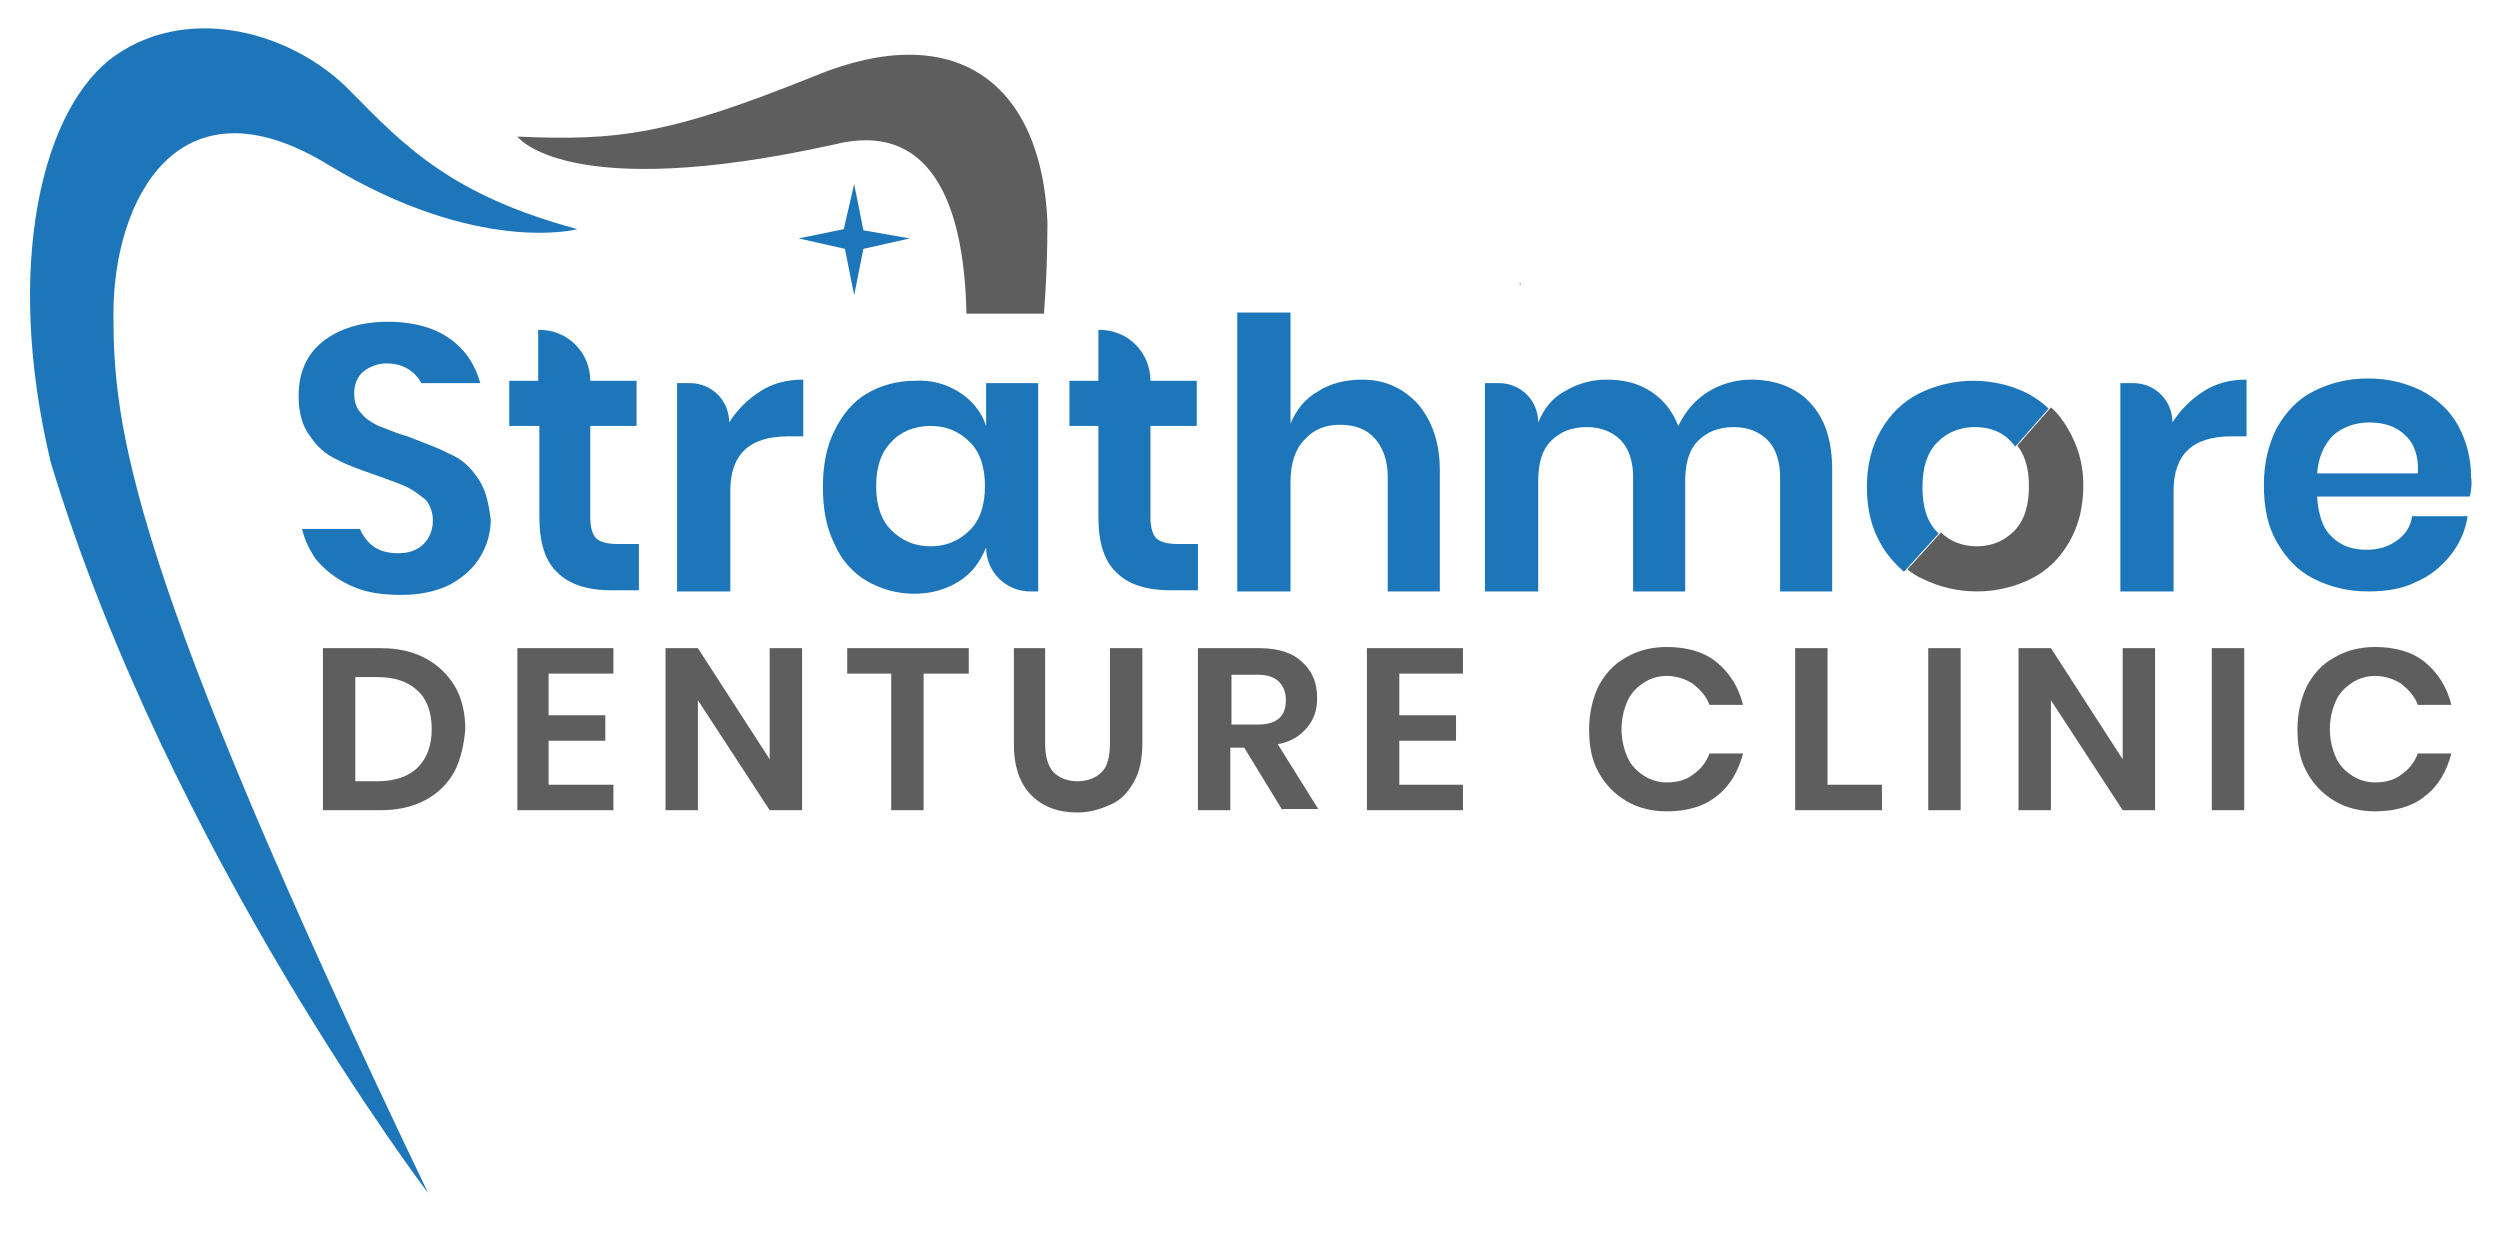 <?xml version="1.0" encoding="utf-8"?>
<!-- Generator: Adobe Illustrator 25.2.3, SVG Export Plug-In . SVG Version: 6.00 Build 0)  -->
<svg version="1.1" id="Layer_1" xmlns="http://www.w3.org/2000/svg" xmlns:xlink="http://www.w3.org/1999/xlink" x="0px" y="0px"
	 viewBox="0 0 216 108" style="enable-background:new 0 0 216 108;" xml:space="preserve">
<style type="text/css">
	.st0{fill:#3278A2;}
	.st1{fill:#1D75BA;}
	.st2{fill:#5E5E5E;}
</style>
<g id="XMLID_1_">
	<path id="XMLID_49_" class="st0" d="M131.2,24.5c0.1,0,0.1,0.1,0.2,0.1c0,0,0-0.1,0-0.1C131.3,24.5,131.2,24.5,131.2,24.5
		C131.2,24.5,131.2,24.5,131.2,24.5z"/>
	<path id="XMLID_46_" class="st1" d="M49.9,19.8c0,0-8.6,2.3-21.6-5.6S9.8,17.4,9.8,27.1S11,48.9,37,103.1c0,0-22.4-29.5-32.6-63.1
		c-4.1-17-0.8-30.9,5.7-35.3s15.3-1.8,20.1,3.1S39.1,16.9,49.9,19.8z"/>
	<path id="XMLID_40_" class="st2" d="M83.5,27.1h6.7c0.2-2.6,0.3-5.2,0.3-7.9C90,7.2,82.6,1.5,70.3,6.6c-12.4,5-16.9,5.6-25.6,5.2
		c0,0,4.2,5.8,27.3,0.7C80.2,10.4,83.3,17.2,83.5,27.1z"/>
	<polygon id="XMLID_37_" class="st1" points="74.6,21.5 78.6,20.6 74.6,19.9 73.8,15.9 72.9,19.8 69,20.6 73,21.5 73.8,25.5 	"/>
	<path id="XMLID_328_" class="st1" d="M55.2,47.1v3.9h-2.4c-2,0-3.6-0.5-4.6-1.5c-1.1-1-1.6-2.6-1.6-4.9v-7.8H44v-3.9h2.5v-4.4h0.1
		c2.5,0,4.4,2,4.4,4.4v0h4v3.9h-4v7.9c0,0.9,0.2,1.5,0.5,1.8c0.3,0.3,0.9,0.5,1.8,0.5H55.2z"/>
	<path id="XMLID_317_" class="st1" d="M65.7,33.8c1.1-0.7,2.3-1,3.7-1v4.9h-1.3c-3.4,0-5,1.6-5,4.7v8.7h-4.6v-18h1.1
		c1.9,0,3.4,1.5,3.4,3.4v0C63.7,35.4,64.6,34.5,65.7,33.8z"/>
	<path id="XMLID_297_" class="st1" d="M82.9,33.9c1.1,0.7,1.9,1.7,2.3,2.9v-3.7h4.5v18H89c-2.1,0-3.8-1.7-3.8-3.8v0
		c-0.5,1.2-1.2,2.2-2.3,2.9c-1.1,0.7-2.4,1.1-3.9,1.1c-1.5,0-2.9-0.4-4.1-1.1c-1.2-0.7-2.2-1.8-2.8-3.2c-0.7-1.4-1-3-1-4.9
		s0.3-3.5,1-4.9c0.7-1.4,1.6-2.5,2.8-3.2c1.2-0.7,2.6-1.1,4.1-1.1C80.5,32.8,81.8,33.2,82.9,33.9z M77,38.2
		c-0.9,0.9-1.3,2.2-1.3,3.8s0.4,2.9,1.3,3.8c0.9,0.9,2,1.4,3.4,1.4c1.4,0,2.5-0.5,3.4-1.4c0.9-0.9,1.3-2.2,1.3-3.8
		c0-1.6-0.4-2.9-1.3-3.8c-0.9-0.9-2-1.4-3.4-1.4C79,36.8,77.8,37.3,77,38.2z"/>
	<path id="XMLID_255_" class="st1" d="M103.5,47.1v3.9h-2.4c-2,0-3.6-0.5-4.6-1.5c-1.1-1-1.6-2.6-1.6-4.9v-7.8h-2.5v-3.9h2.5v-4.4
		H95c2.5,0,4.4,2,4.4,4.4v0h4v3.9h-4v7.9c0,0.9,0.2,1.5,0.5,1.8c0.3,0.3,0.9,0.5,1.8,0.5H103.5z"/>
	<path id="XMLID_194_" class="st1" d="M122.5,34.9c1.2,1.4,1.9,3.3,1.9,5.7v10.5h-4.5v-9.9c0-1.4-0.4-2.5-1.1-3.3
		c-0.7-0.8-1.7-1.2-3-1.2c-1.3,0-2.3,0.4-3.1,1.3c-0.8,0.8-1.2,2.1-1.2,3.6v9.5h-4.6V27h4.6v9.6c0.5-1.2,1.3-2.2,2.4-2.8
		c1.1-0.7,2.4-1,3.8-1C119.6,32.8,121.2,33.5,122.5,34.9z"/>
	<path id="XMLID_180_" class="st1" d="M156.4,34.8c1.3,1.4,1.9,3.3,1.9,5.8v10.5h-4.5v-9.9c0-1.4-0.4-2.5-1.1-3.2
		c-0.7-0.7-1.7-1.1-2.9-1.1c-1.3,0-2.3,0.4-3.1,1.2c-0.8,0.8-1.1,2-1.1,3.5v9.5h-4.5v-9.9c0-1.4-0.4-2.5-1.1-3.2
		c-0.7-0.7-1.7-1.1-2.9-1.1c-1.3,0-2.3,0.4-3.1,1.2c-0.8,0.8-1.1,2-1.1,3.5v9.5h-4.6v-18h1.2c1.9,0,3.4,1.5,3.4,3.4v0
		c0.5-1.2,1.2-2.1,2.3-2.7c1-0.6,2.2-1,3.6-1c1.5,0,2.7,0.3,3.8,1c1.1,0.7,1.9,1.7,2.4,3c0.6-1.2,1.4-2.2,2.5-2.9
		c1.1-0.7,2.4-1.1,3.8-1.1C153.4,32.8,155.2,33.5,156.4,34.8z"/>
	<path id="XMLID_132_" class="st1" d="M190.4,33.8c1.1-0.7,2.3-1,3.7-1v4.9h-1.3c-3.4,0-5,1.6-5,4.7v8.7h-4.6v-18h1.1
		c1.9,0,3.4,1.5,3.4,3.4v0C188.4,35.4,189.3,34.5,190.4,33.8z"/>
	<path id="XMLID_65_" class="st1" d="M213.4,42.9h-13.2c0.1,1.6,0.5,2.8,1.3,3.5c0.8,0.8,1.8,1.1,3,1.1c1.1,0,1.9-0.3,2.6-0.8
		c0.7-0.5,1.2-1.2,1.3-2.1h4.8c-0.2,1.3-0.7,2.4-1.5,3.4c-0.8,1-1.8,1.8-3,2.3c-1.2,0.6-2.6,0.8-4.1,0.8c-1.8,0-3.3-0.4-4.7-1.1
		c-1.4-0.7-2.4-1.8-3.2-3.2c-0.8-1.4-1.1-3-1.1-4.9s0.4-3.5,1.1-4.9c0.8-1.4,1.8-2.5,3.2-3.2c1.4-0.7,2.9-1.1,4.7-1.1
		c1.8,0,3.3,0.4,4.7,1.1c1.3,0.7,2.4,1.7,3.1,3c0.7,1.3,1.1,2.8,1.1,4.4C213.6,41.8,213.5,42.4,213.4,42.9z M207.8,37.6
		c-0.8-0.8-1.9-1.1-3.1-1.1c-1.2,0-2.3,0.4-3.1,1.1c-0.8,0.8-1.3,1.9-1.4,3.3h8.7C209,39.5,208.6,38.3,207.8,37.6z"/>
	<path id="XMLID_57_" class="st1" d="M41.2,41.2c-0.6-0.9-1.4-1.6-2.4-2c-0.9-0.5-2.1-0.9-3.6-1.5c-1.1-0.3-1.9-0.7-2.5-0.9
		c-0.6-0.3-1.1-0.6-1.5-1.1c-0.4-0.4-0.6-1-0.6-1.7c0-0.8,0.3-1.5,0.8-1.9c0.5-0.4,1.2-0.7,2-0.7c1,0,1.7,0.3,2.3,0.8
		c0.3,0.3,0.5,0.5,0.7,0.9h5.1c-0.4-1.4-1.1-2.6-2.2-3.5c-1.4-1.2-3.4-1.8-5.8-1.8c-2.3,0-4.2,0.6-5.6,1.7c-1.4,1.1-2.1,2.7-2.1,4.7
		c0,1.4,0.3,2.6,1,3.5c0.6,0.9,1.4,1.6,2.3,2c0.9,0.5,2.1,0.9,3.5,1.4c1.1,0.4,2,0.7,2.6,1c0.6,0.3,1.1,0.7,1.6,1.1
		c0.4,0.5,0.6,1.1,0.6,1.8c0,0.8-0.3,1.5-0.8,2c-0.5,0.5-1.2,0.8-2.2,0.8c-1.1,0-1.9-0.3-2.5-0.9c-0.3-0.3-0.6-0.7-0.8-1.2h-5
		c0.2,0.9,0.6,1.7,1.1,2.5c0.8,1,1.8,1.8,3.1,2.4c1.3,0.6,2.7,0.8,4.4,0.8c1.6,0,3-0.3,4.2-0.9c1.1-0.6,2-1.4,2.6-2.4
		c0.6-1,0.9-2.1,0.9-3.2C42.2,43.3,41.9,42.1,41.2,41.2z"/>
	<path id="XMLID_56_" class="st2" d="M178.7,37.1c-0.4-0.7-0.9-1.4-1.5-1.9l-2.9,3.3c0.7,0.9,1,2.1,1,3.5c0,1.7-0.4,3-1.3,3.9
		c-0.9,0.9-2,1.3-3.2,1.3c-1.2,0-2.3-0.4-3.1-1.2l-2.9,3.2c0.4,0.3,0.8,0.6,1.3,0.8c1.4,0.7,3,1.1,4.7,1.1s3.3-0.4,4.7-1.1
		c1.4-0.7,2.5-1.8,3.3-3.2c0.8-1.4,1.2-3,1.2-4.9S179.5,38.5,178.7,37.1z"/>
	<path id="XMLID_53_" class="st1" d="M167.4,46c-0.9-0.9-1.3-2.2-1.3-3.9c0-1.7,0.4-3,1.3-3.9c0.9-0.9,2-1.3,3.2-1.3
		c1.3,0,2.4,0.4,3.2,1.3c0.1,0.1,0.2,0.2,0.3,0.4l2.9-3.3c-0.5-0.5-1.1-0.9-1.8-1.3c-1.4-0.7-3-1.1-4.7-1.1s-3.3,0.4-4.7,1.1
		c-1.4,0.7-2.5,1.8-3.3,3.2c-0.8,1.4-1.2,3-1.2,4.9s0.4,3.5,1.2,4.9c0.5,0.9,1.2,1.7,2,2.4l2.9-3.2C167.5,46.1,167.5,46,167.4,46z"
		/>
	<g id="XMLID_367_">
		<g id="XMLID_52_">
			<path id="XMLID_334_" class="st2" d="M39.3,66.6c-0.6,1.1-1.4,1.9-2.5,2.5c-1.1,0.6-2.4,0.9-3.9,0.9h-5V56h5
				c1.5,0,2.8,0.3,3.9,0.9c1.1,0.6,1.9,1.4,2.5,2.4c0.6,1,0.9,2.3,0.9,3.7C40.1,64.3,39.8,65.6,39.3,66.6z M36.1,66.3
				c0.8-0.8,1.2-1.9,1.2-3.3c0-1.4-0.4-2.6-1.2-3.3c-0.8-0.8-2-1.2-3.5-1.2h-1.9v9h1.9C34.1,67.5,35.3,67.1,36.1,66.3z"/>
			<path id="XMLID_337_" class="st2" d="M47.4,58.2v3.6h4.9V64h-4.9v3.8H53V70h-8.3V56H53v2.2H47.4z"/>
			<path id="XMLID_339_" class="st2" d="M69.3,70h-2.8l-6.2-9.5V70h-2.8V56h2.8l6.2,9.6V56h2.8V70z"/>
			<path id="XMLID_343_" class="st2" d="M83.7,56v2.2h-3.9V70h-2.8V58.2h-3.8V56H83.7z"/>
			<path id="XMLID_347_" class="st2" d="M90.3,56v8.2c0,1.1,0.2,1.9,0.7,2.5c0.5,0.5,1.2,0.8,2.1,0.8c0.9,0,1.6-0.3,2.1-0.8
				c0.5-0.5,0.7-1.4,0.7-2.5V56h2.8v8.2c0,1.3-0.2,2.4-0.7,3.3c-0.5,0.9-1.1,1.6-2,2c-0.9,0.4-1.8,0.7-2.9,0.7c-1.7,0-3-0.5-4-1.5
				c-1-1-1.5-2.5-1.5-4.4V56H90.3z"/>
			<path id="XMLID_349_" class="st2" d="M110.8,70l-3.3-5.4h-1.2V70h-2.8V56h5.3c1.6,0,2.9,0.4,3.7,1.2c0.9,0.8,1.3,1.8,1.3,3.1
				c0,1.1-0.3,1.9-0.9,2.6c-0.6,0.7-1.4,1.2-2.5,1.4l3.5,5.6H110.8z M106.4,62.6h2.3c1.6,0,2.4-0.7,2.4-2.1c0-0.7-0.2-1.2-0.6-1.6
				c-0.4-0.4-1-0.6-1.8-0.6h-2.3V62.6z"/>
			<path id="XMLID_352_" class="st2" d="M120.9,58.2v3.6h4.9V64h-4.9v3.8h5.5V70h-8.3V56h8.3v2.2H120.9z"/>
		</g>
		<g id="XMLID_366_">
			<path id="XMLID_354_" class="st2" d="M148.3,57.2c1.1,0.9,1.9,2.1,2.3,3.7h-2.9c-0.3-0.8-0.8-1.3-1.4-1.8
				c-0.6-0.4-1.4-0.7-2.3-0.7c-0.7,0-1.4,0.2-2,0.6c-0.6,0.4-1.1,0.9-1.4,1.6c-0.3,0.7-0.5,1.5-0.5,2.4c0,0.9,0.2,1.7,0.5,2.4
				c0.3,0.7,0.8,1.2,1.4,1.6c0.6,0.4,1.3,0.6,2,0.6c0.9,0,1.7-0.2,2.3-0.7c0.6-0.4,1.1-1,1.4-1.8h2.9c-0.4,1.5-1.1,2.8-2.3,3.7
				c-1.1,0.9-2.6,1.3-4.3,1.3c-1.3,0-2.5-0.3-3.5-0.9c-1-0.6-1.8-1.4-2.4-2.5c-0.6-1.1-0.8-2.3-0.8-3.7c0-1.4,0.3-2.6,0.8-3.7
				c0.6-1.1,1.3-1.9,2.4-2.5c1-0.6,2.2-0.9,3.5-0.9C145.7,55.9,147.2,56.3,148.3,57.2z"/>
			<path id="XMLID_356_" class="st2" d="M157.9,67.8h4.7V70h-7.5V56h2.8V67.8z"/>
			<path id="XMLID_358_" class="st2" d="M169.4,56v14h-2.8V56H169.4z"/>
			<path id="XMLID_360_" class="st2" d="M186.2,70h-2.8l-6.2-9.5V70h-2.8V56h2.8l6.2,9.6V56h2.8V70z"/>
			<path id="XMLID_362_" class="st2" d="M193.9,56v14h-2.8V56H193.9z"/>
			<path id="XMLID_364_" class="st2" d="M209.5,57.2c1.1,0.9,1.9,2.1,2.3,3.7h-2.9c-0.3-0.8-0.8-1.3-1.4-1.8
				c-0.6-0.4-1.4-0.7-2.3-0.7c-0.7,0-1.4,0.2-2,0.6c-0.6,0.4-1.1,0.9-1.4,1.6c-0.3,0.7-0.5,1.5-0.5,2.4c0,0.9,0.2,1.7,0.5,2.4
				c0.3,0.7,0.8,1.2,1.4,1.6c0.6,0.4,1.3,0.6,2,0.6c0.9,0,1.7-0.2,2.3-0.7c0.6-0.4,1.1-1,1.4-1.8h2.9c-0.4,1.5-1.1,2.8-2.3,3.7
				c-1.1,0.9-2.6,1.3-4.3,1.3c-1.3,0-2.5-0.3-3.5-0.9c-1-0.6-1.8-1.4-2.4-2.5c-0.6-1.1-0.8-2.3-0.8-3.7c0-1.4,0.3-2.6,0.8-3.7
				c0.6-1.1,1.3-1.9,2.4-2.5c1-0.6,2.2-0.9,3.5-0.9C206.9,55.9,208.4,56.3,209.5,57.2z"/>
		</g>
	</g>
</g>
</svg>
